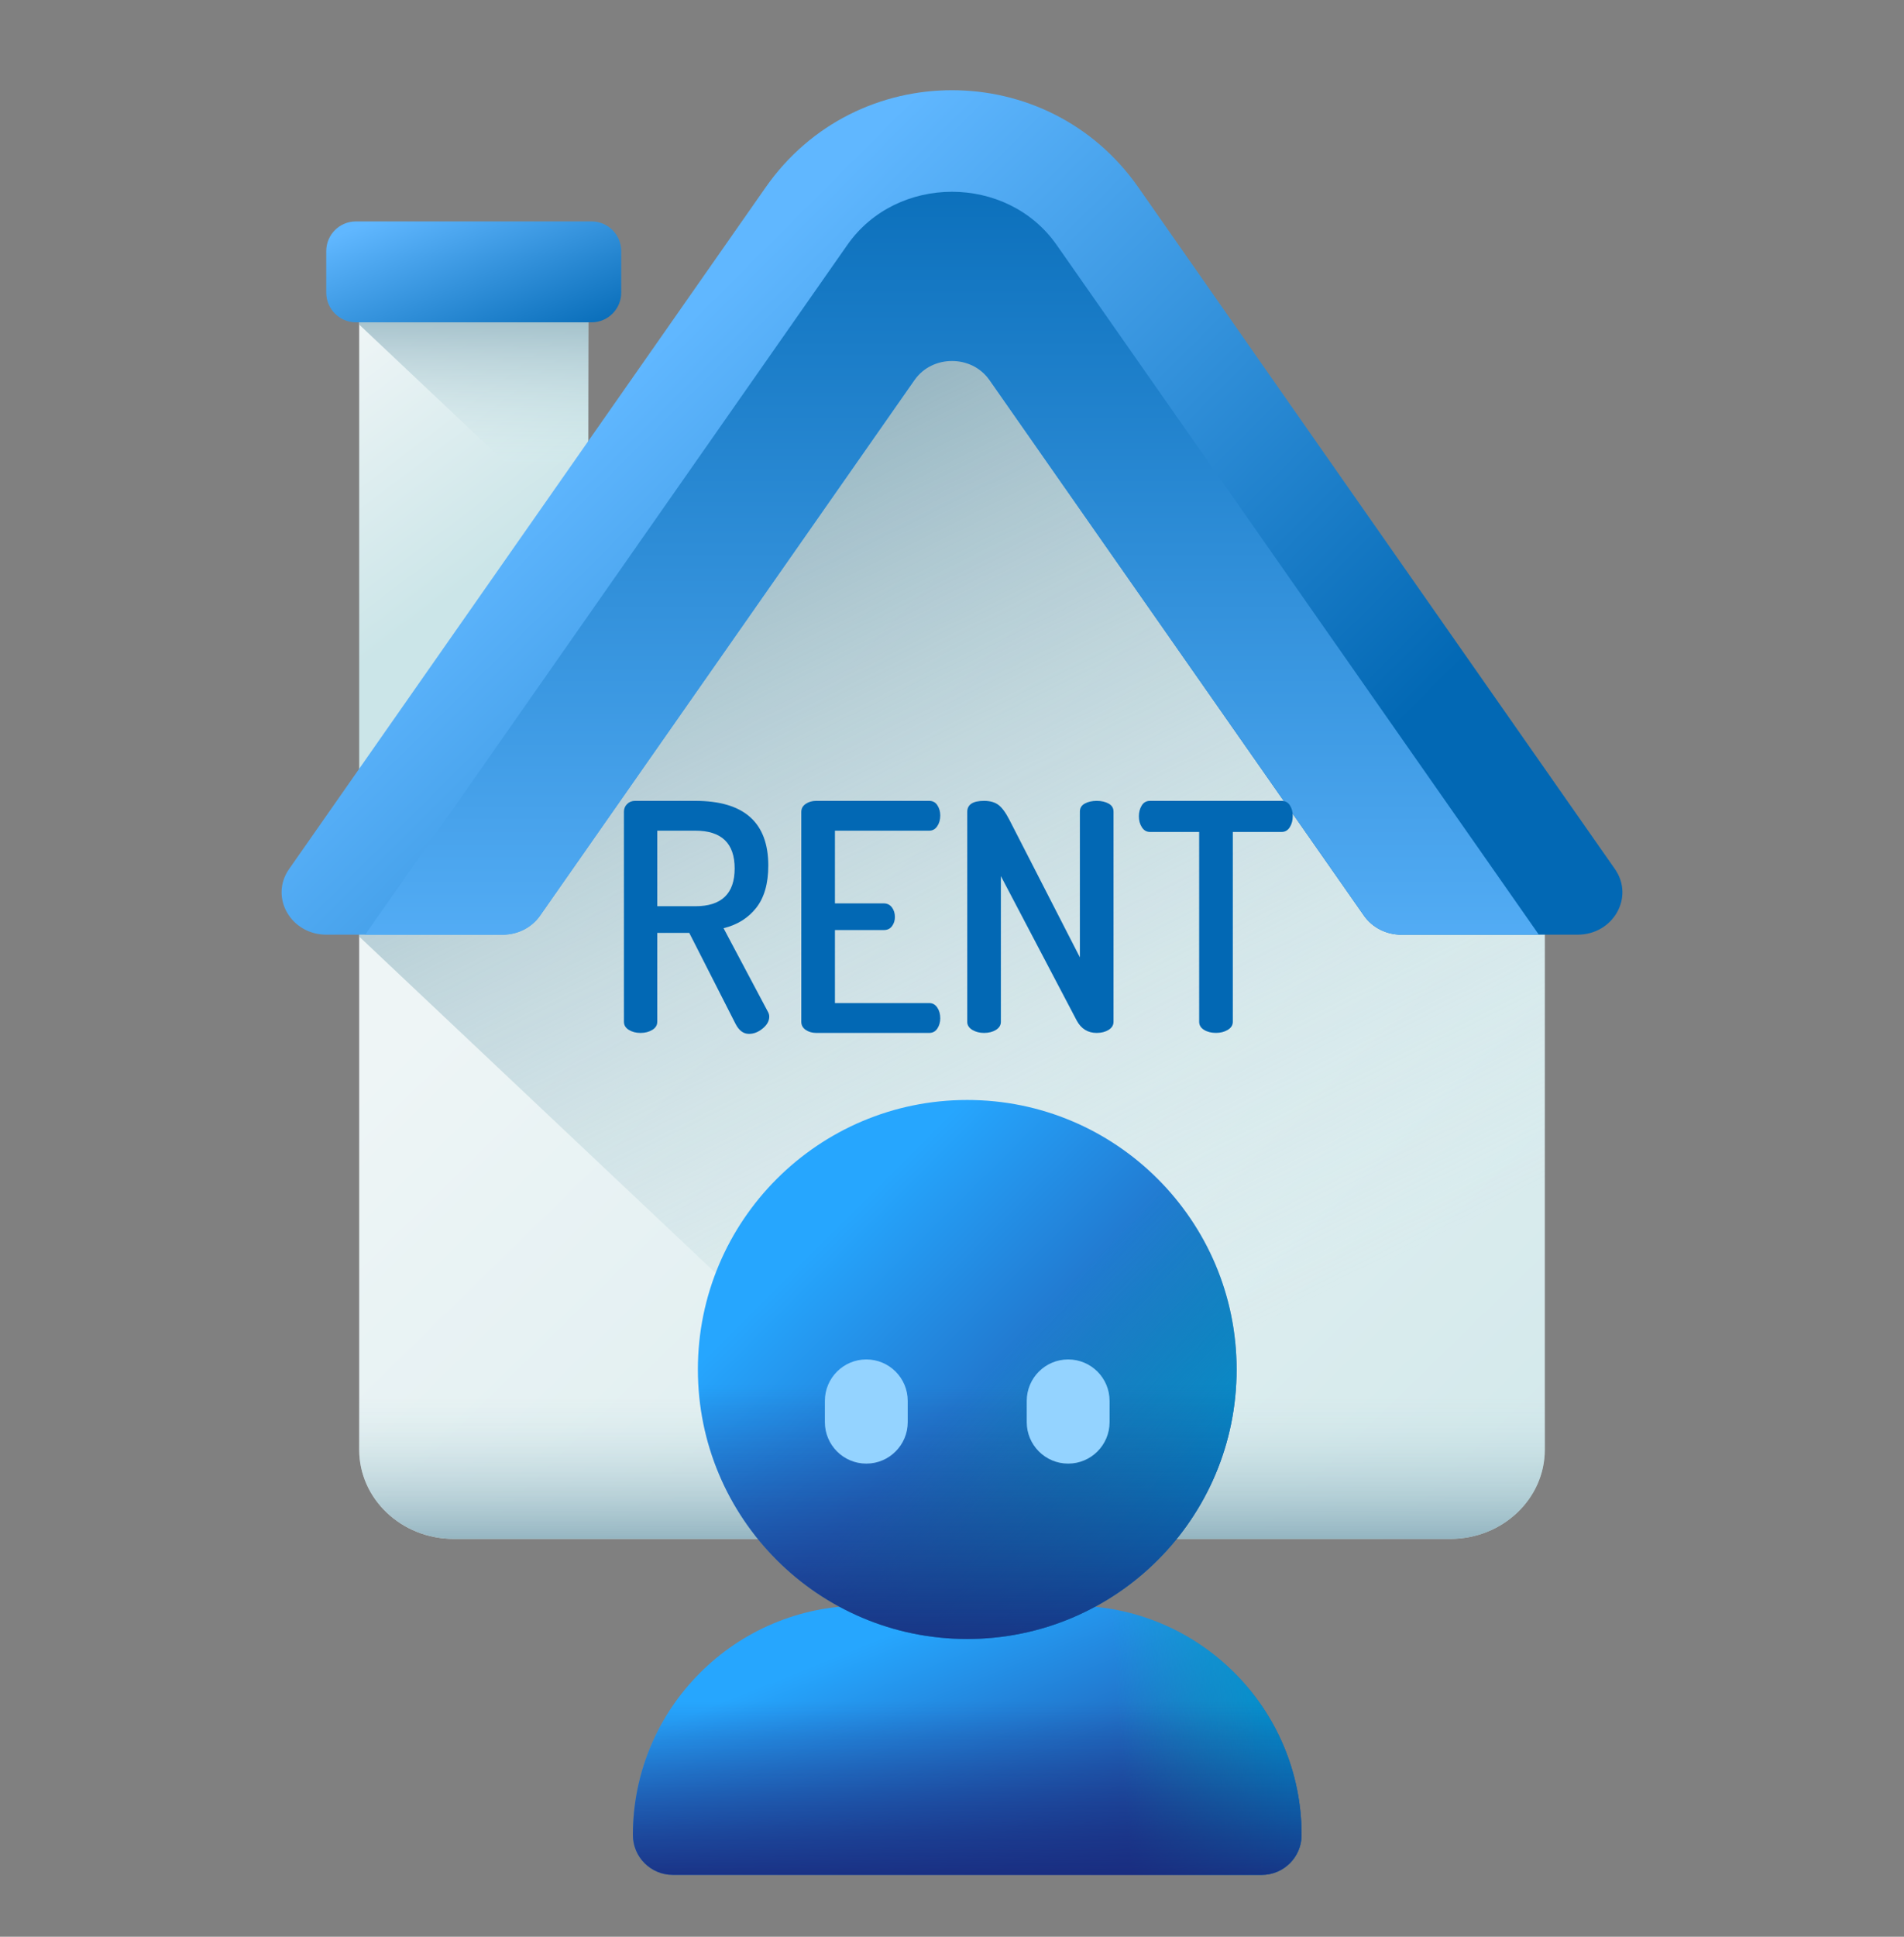 <svg width="60" height="61" viewBox="0 0 60 61" fill="none" xmlns="http://www.w3.org/2000/svg">
<rect x="0" y="0" width="60" height="61" fill="#808080" stroke="none"/>
<path d="M11.319 8.704H18.539V25.224H11.319V8.704Z" fill="url(#paint0_linear_750_3043)"/>
<path d="M11.319 10.223L18.539 17.035V8.704H11.319V10.223Z" fill="url(#paint1_linear_750_3043)"/>
<path d="M18.642 10.152H11.216C10.699 10.152 10.281 9.733 10.281 9.217V7.908C10.281 7.392 10.699 6.974 11.216 6.974H18.642C19.158 6.974 19.576 7.392 19.576 7.908V9.217C19.576 9.733 19.158 10.152 18.642 10.152Z" fill="url(#paint2_linear_750_3043)"/>
<path d="M45.703 48.469H14.297C12.652 48.469 11.319 47.211 11.319 45.659V27.013L27.458 4.721C28.711 2.991 31.289 2.991 32.542 4.721L48.681 27.013V45.659C48.681 47.211 47.347 48.469 45.703 48.469Z" fill="url(#paint3_linear_750_3043)"/>
<path d="M27.458 4.721L11.319 27.013V29.498L31.425 48.469H45.703C47.347 48.469 48.681 47.211 48.681 45.659V27.013L32.541 4.721C31.289 2.991 28.711 2.991 27.458 4.721Z" fill="url(#paint4_linear_750_3043)"/>
<path d="M31.182 11.97L42.983 28.841C43.244 29.214 43.687 29.439 44.161 29.439H49.712C50.837 29.439 51.51 28.259 50.891 27.373L35.87 5.898C33.018 1.822 26.982 1.822 24.13 5.898L9.109 27.373C8.49 28.259 9.163 29.439 10.288 29.439H15.838C16.313 29.439 16.756 29.214 17.017 28.841L28.817 11.97C29.392 11.149 30.608 11.149 31.182 11.97Z" fill="url(#paint5_linear_750_3043)"/>
<path d="M17.017 28.841L28.817 11.97C29.377 11.17 30.622 11.17 31.182 11.97L42.983 28.841C43.244 29.215 43.687 29.44 44.161 29.44H48.494L33.298 7.715C31.736 5.482 28.263 5.482 26.701 7.715L11.506 29.44H15.838C16.313 29.44 16.756 29.215 17.017 28.841Z" fill="url(#paint6_linear_750_3043)"/>
<path d="M11.319 39.529V45.658C11.319 47.21 12.652 48.468 14.297 48.468H45.703C47.347 48.468 48.681 47.21 48.681 45.658V39.529H11.319Z" fill="url(#paint7_linear_750_3043)"/>
<path d="M19.662 32.182V25.564C19.662 25.47 19.695 25.39 19.762 25.324C19.828 25.257 19.912 25.224 20.012 25.224H21.912C23.445 25.224 24.211 25.904 24.211 27.263C24.211 27.828 24.084 28.271 23.831 28.593C23.578 28.915 23.235 29.128 22.801 29.235L24.201 31.871C24.228 31.918 24.241 31.968 24.241 32.021C24.241 32.155 24.173 32.279 24.036 32.392C23.899 32.506 23.754 32.563 23.601 32.563C23.428 32.563 23.288 32.459 23.181 32.252L21.721 29.383H20.712V32.181C20.712 32.288 20.66 32.374 20.557 32.437C20.453 32.501 20.328 32.533 20.182 32.533C20.042 32.533 19.92 32.501 19.817 32.438C19.713 32.374 19.662 32.289 19.662 32.182ZM20.712 28.543H21.912C22.738 28.543 23.151 28.146 23.151 27.353C23.151 26.56 22.738 26.163 21.912 26.163H20.712V28.543Z" fill="#0268B4"/>
<path d="M25.251 32.183V25.574C25.251 25.467 25.297 25.382 25.391 25.319C25.484 25.255 25.594 25.224 25.721 25.224H29.28C29.394 25.224 29.48 25.27 29.54 25.364C29.6 25.457 29.63 25.564 29.63 25.683C29.63 25.817 29.599 25.93 29.535 26.023C29.472 26.117 29.387 26.163 29.28 26.163H26.311V28.453H27.851C27.957 28.453 28.042 28.495 28.106 28.578C28.169 28.662 28.201 28.763 28.201 28.883C28.201 28.99 28.171 29.085 28.111 29.168C28.051 29.252 27.964 29.293 27.851 29.293H26.311V31.593H29.28C29.387 31.593 29.472 31.639 29.535 31.733C29.599 31.826 29.63 31.939 29.63 32.073C29.63 32.193 29.6 32.299 29.54 32.393C29.48 32.486 29.394 32.533 29.28 32.533H25.721C25.594 32.533 25.484 32.501 25.391 32.438C25.297 32.374 25.251 32.289 25.251 32.183Z" fill="#0268B4"/>
<path d="M30.48 32.183V25.574C30.48 25.34 30.657 25.224 31.01 25.224C31.197 25.224 31.347 25.265 31.46 25.349C31.573 25.432 31.69 25.59 31.81 25.824L34.03 30.153V25.564C34.03 25.45 34.081 25.365 34.185 25.309C34.288 25.252 34.413 25.224 34.56 25.224C34.706 25.224 34.831 25.252 34.934 25.309C35.038 25.365 35.09 25.45 35.09 25.564V32.183C35.09 32.289 35.038 32.374 34.934 32.438C34.831 32.501 34.706 32.533 34.56 32.533C34.28 32.533 34.07 32.403 33.93 32.143L31.54 27.593V32.183C31.54 32.289 31.488 32.374 31.385 32.438C31.282 32.501 31.157 32.533 31.01 32.533C30.87 32.533 30.747 32.501 30.64 32.438C30.534 32.374 30.48 32.289 30.48 32.183Z" fill="#0268B4"/>
<path d="M35.889 25.709C35.889 25.581 35.919 25.468 35.979 25.37C36.039 25.273 36.126 25.224 36.239 25.224H40.388C40.502 25.224 40.588 25.271 40.648 25.365C40.708 25.459 40.738 25.57 40.738 25.698C40.738 25.84 40.706 25.959 40.643 26.057C40.58 26.155 40.495 26.203 40.388 26.203H38.849V32.183C38.849 32.29 38.795 32.374 38.688 32.438C38.582 32.501 38.459 32.532 38.319 32.532C38.172 32.532 38.047 32.501 37.944 32.438C37.84 32.374 37.789 32.29 37.789 32.183V26.203H36.239C36.132 26.203 36.047 26.155 35.984 26.057C35.92 25.959 35.889 25.843 35.889 25.709Z" fill="#0268B4"/>
<path d="M39.761 59.051H21.2C20.506 59.051 19.944 58.489 19.944 57.795C19.944 53.806 23.178 50.572 27.167 50.572H33.793C37.782 50.572 41.016 53.806 41.016 57.795C41.016 58.489 40.454 59.051 39.761 59.051Z" fill="url(#paint8_linear_750_3043)"/>
<path d="M33.793 50.572H27.959V59.051H39.761C40.454 59.051 41.016 58.489 41.016 57.795C41.016 53.806 37.782 50.572 33.793 50.572Z" fill="url(#paint9_linear_750_3043)"/>
<path d="M19.944 57.796C19.944 58.489 20.506 59.052 21.2 59.052H39.761C40.454 59.052 41.016 58.489 41.016 57.796C41.016 55.575 40.014 53.589 38.437 52.264H22.523C20.947 53.589 19.944 55.575 19.944 57.796Z" fill="url(#paint10_linear_750_3043)"/>
<path d="M30.48 34.645C25.792 34.645 21.992 38.445 21.992 43.133C21.992 47.821 25.792 51.621 30.48 51.621C35.168 51.621 38.969 47.821 38.969 43.133C38.969 38.445 35.168 34.645 30.48 34.645Z" fill="url(#paint11_linear_750_3043)"/>
<path d="M35.079 35.998L23.345 47.733C24.856 50.073 27.487 51.622 30.48 51.622C35.168 51.622 38.969 47.822 38.969 43.133C38.969 40.141 37.42 37.51 35.079 35.998Z" fill="url(#paint12_linear_750_3043)"/>
<path d="M21.992 43.133C21.992 47.821 25.792 51.622 30.48 51.622C35.168 51.622 38.969 47.822 38.969 43.133C38.969 42.625 38.924 42.127 38.838 41.643H22.122C22.037 42.127 21.992 42.625 21.992 43.133Z" fill="url(#paint13_linear_750_3043)"/>
<path d="M27.3 46.098C26.579 46.098 25.994 45.513 25.994 44.792V44.123C25.994 43.402 26.579 42.817 27.3 42.817C28.021 42.817 28.605 43.402 28.605 44.123V44.792C28.605 45.513 28.021 46.098 27.3 46.098Z" fill="#94D3FF"/>
<path d="M33.661 46.098C32.94 46.098 32.355 45.513 32.355 44.792V44.123C32.355 43.402 32.94 42.817 33.661 42.817C34.382 42.817 34.966 43.402 34.966 44.123V44.792C34.966 45.513 34.382 46.098 33.661 46.098Z" fill="#94D3FF"/>
<defs>
<linearGradient id="paint0_linear_750_3043" x1="10.467" y1="11.066" x2="15.563" y2="17.802" gradientUnits="userSpaceOnUse">
<stop stop-color="#EEF5F6"/>
<stop offset="1" stop-color="#CBE5E8"/>
</linearGradient>
<linearGradient id="paint1_linear_750_3043" x1="14.929" y1="14.686" x2="14.929" y2="8.539" gradientUnits="userSpaceOnUse">
<stop stop-color="#CBE5E8" stop-opacity="0"/>
<stop offset="1" stop-color="#7CA1B1"/>
</linearGradient>
<linearGradient id="paint2_linear_750_3043" x1="13.937" y1="6.084" x2="16.221" y2="11.793" gradientUnits="userSpaceOnUse">
<stop stop-color="#60B7FF"/>
<stop offset="1" stop-color="#0268B4"/>
</linearGradient>
<linearGradient id="paint3_linear_750_3043" x1="20.876" y1="24.665" x2="52.877" y2="57.395" gradientUnits="userSpaceOnUse">
<stop stop-color="#EEF5F6"/>
<stop offset="1" stop-color="#CBE5E8"/>
</linearGradient>
<linearGradient id="paint4_linear_750_3043" x1="37.318" y1="42.964" x2="20.544" y2="9.249" gradientUnits="userSpaceOnUse">
<stop stop-color="#CBE5E8" stop-opacity="0"/>
<stop offset="1" stop-color="#7CA1B1"/>
</linearGradient>
<linearGradient id="paint5_linear_750_3043" x1="18.462" y1="13.278" x2="36.078" y2="30.893" gradientUnits="userSpaceOnUse">
<stop stop-color="#60B7FF"/>
<stop offset="1" stop-color="#0268B4"/>
</linearGradient>
<linearGradient id="paint6_linear_750_3043" x1="30" y1="33.91" x2="30" y2="2.7" gradientUnits="userSpaceOnUse">
<stop stop-color="#60B7FF"/>
<stop offset="1" stop-color="#0268B4"/>
</linearGradient>
<linearGradient id="paint7_linear_750_3043" x1="30" y1="43.957" x2="30" y2="49.254" gradientUnits="userSpaceOnUse">
<stop stop-color="#CBE5E8" stop-opacity="0"/>
<stop offset="1" stop-color="#7CA1B1"/>
</linearGradient>
<linearGradient id="paint8_linear_750_3043" x1="25.653" y1="52.431" x2="30.229" y2="63.865" gradientUnits="userSpaceOnUse">
<stop stop-color="#26A6FE"/>
<stop offset="1" stop-color="#192A7D"/>
</linearGradient>
<linearGradient id="paint9_linear_750_3043" x1="35.3" y1="54.708" x2="40.62" y2="54.32" gradientUnits="userSpaceOnUse">
<stop stop-color="#07B2CD" stop-opacity="0"/>
<stop offset="0.455" stop-color="#05A5CE" stop-opacity="0.455"/>
<stop offset="1" stop-color="#0290CF"/>
</linearGradient>
<linearGradient id="paint10_linear_750_3043" x1="30.48" y1="53.611" x2="30.48" y2="59.874" gradientUnits="userSpaceOnUse">
<stop stop-color="#192A7D" stop-opacity="0"/>
<stop offset="1" stop-color="#192A7D"/>
</linearGradient>
<linearGradient id="paint11_linear_750_3043" x1="26.591" y1="38.367" x2="39.872" y2="51.718" gradientUnits="userSpaceOnUse">
<stop stop-color="#26A6FE"/>
<stop offset="1" stop-color="#192A7D"/>
</linearGradient>
<linearGradient id="paint12_linear_750_3043" x1="30.874" y1="43.504" x2="36.716" y2="48.996" gradientUnits="userSpaceOnUse">
<stop stop-color="#07B2CD" stop-opacity="0"/>
<stop offset="0.455" stop-color="#05A5CE" stop-opacity="0.455"/>
<stop offset="1" stop-color="#0290CF"/>
</linearGradient>
<linearGradient id="paint13_linear_750_3043" x1="30.48" y1="43.623" x2="30.48" y2="52.832" gradientUnits="userSpaceOnUse">
<stop stop-color="#192A7D" stop-opacity="0"/>
<stop offset="1" stop-color="#192A7D"/>
</linearGradient>
</defs>
</svg>
